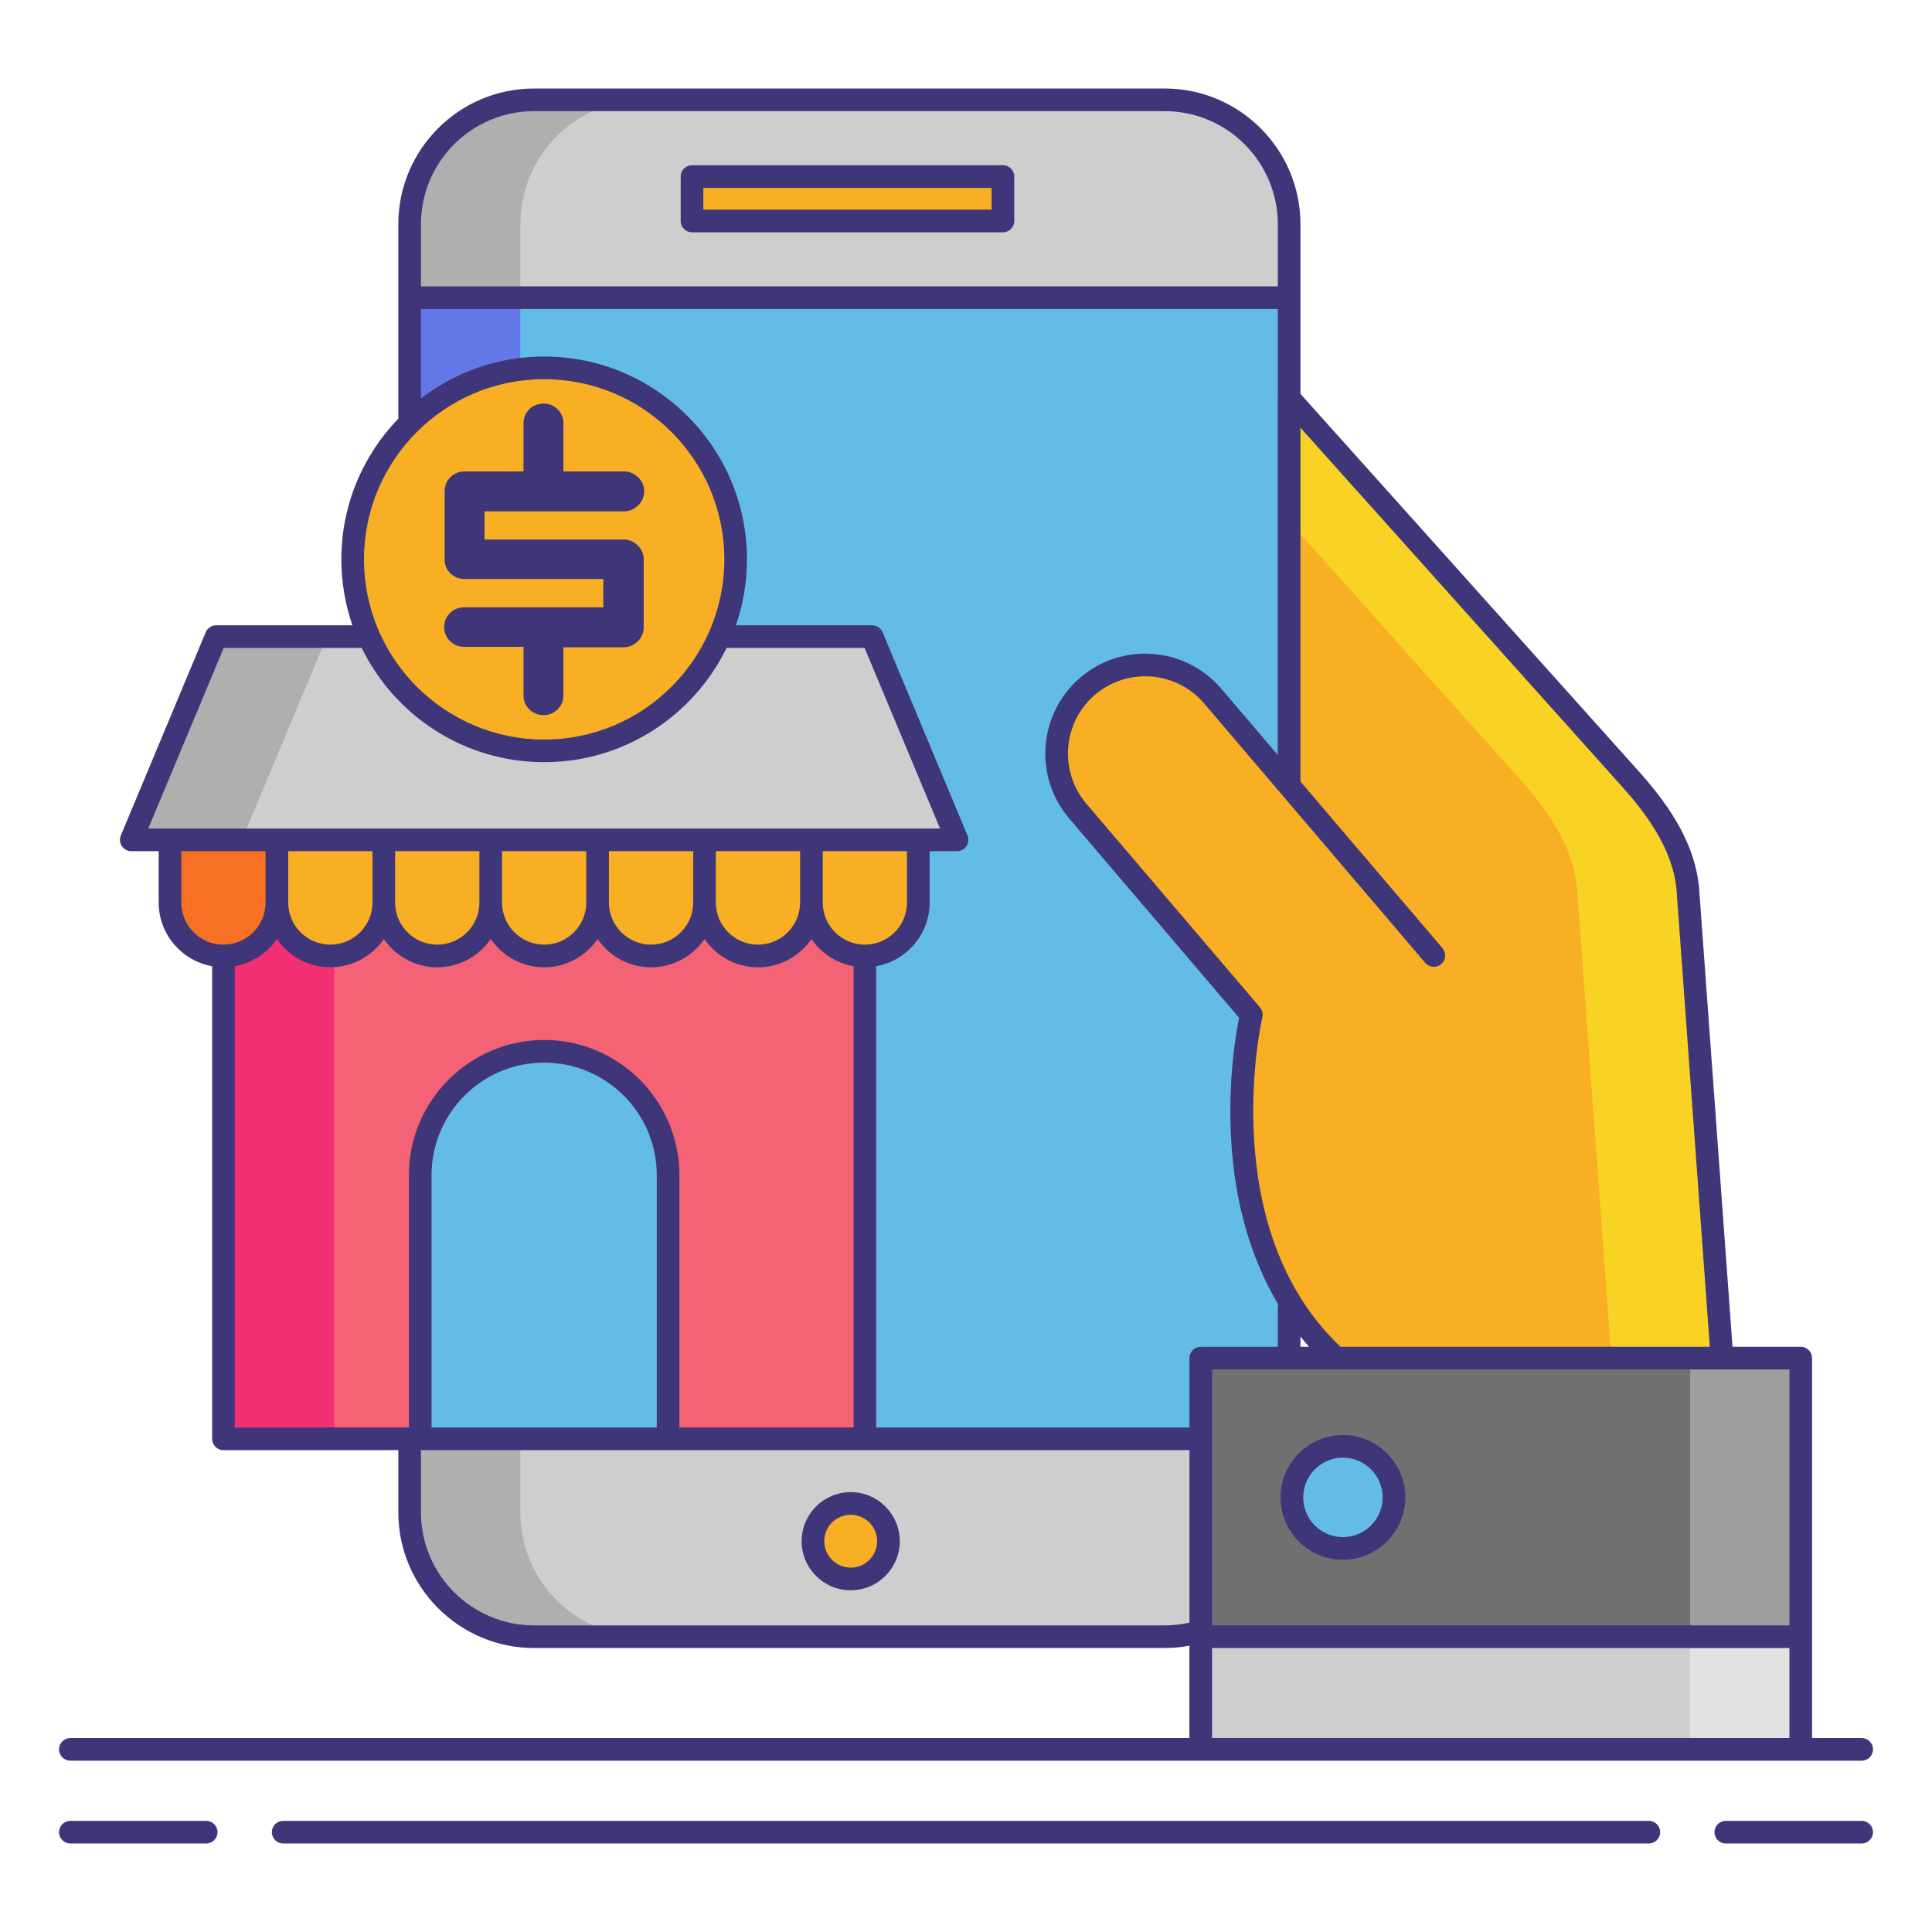 <?xml version="1.0" encoding="utf-8"?>
<!-- Generator: Adobe Illustrator 24.0.0, SVG Export Plug-In . SVG Version: 6.00 Build 0)  -->
<svg version="1.1" id="Layer_1" xmlns="http://www.w3.org/2000/svg" xmlns:xlink="http://www.w3.org/1999/xlink" x="0px" y="0px"
	 viewBox="0 0 256 256" enable-background="new 0 0 256 256" xml:space="preserve">
<g>
	<path fill="#63BCE7" d="M154.331,216.871H70.764c-9.104,0-16.484-7.38-16.484-16.484V29.712c0-9.104,7.38-16.484,16.484-16.484
		h83.567c9.104,0,16.484,7.38,16.484,16.484v170.675C170.815,209.491,163.435,216.871,154.331,216.871z"/>
	<g>
		<path fill="#6377E7" d="M68.946,200.387V29.712c0-9.104,7.38-16.484,16.484-16.484H70.764c-9.104,0-16.484,7.38-16.484,16.484
			v170.674c0,9.104,7.38,16.484,16.484,16.484H85.43C76.326,216.871,68.946,209.491,68.946,200.387z"/>
	</g>
	<path fill="#CECECE" d="M54.279,200.391c0,9.102,7.378,16.48,16.48,16.48h83.576c9.102,0,16.48-7.378,16.48-16.48v-9.738H54.279
		V200.391z"/>
	<path fill="#AFAFAF" d="M68.946,200.391v-9.738H54.279v9.738c0,9.102,7.378,16.48,16.48,16.48h14.667
		C76.324,216.871,68.946,209.492,68.946,200.391z"/>
	<path fill="#CECECE" d="M170.815,29.708c0-9.102-7.378-16.48-16.48-16.48H70.759c-9.102,0-16.48,7.378-16.48,16.48v9.738h116.536
		V29.708z"/>
	<path fill="#AFAFAF" d="M85.426,13.228H70.759c-9.102,0-16.48,7.378-16.48,16.48v9.738h14.667v-9.738
		C68.946,20.606,76.324,13.228,85.426,13.228z"/>
	<rect x="91.695" y="23.394" fill="#F8AF23" width="41.2" height="5.886"/>
	<circle fill="#F8AF23" cx="112.723" cy="204.217" r="5.003"/>
	<path fill="#F8AF23" d="M170.797,52.738v51.352l-10.108-11.858c-4.191-4.917-11.643-5.511-16.56-1.32l0,0
		c-4.917,4.191-5.511,11.643-1.32,16.56l22.994,26.976c0,0-6.863,28.962,11.227,45.51h51.142l-4.534-62.216
		c-0.544-5.746-4.087-10.606-7.69-14.626L170.797,52.738z"/>
	<g>
		<path fill="#F8D323" d="M223.639,117.742c-0.544-5.746-4.087-10.606-7.69-14.626l-45.152-50.377v16.364l30.485,34.013
			c3.603,4.02,7.146,8.88,7.69,14.626l4.534,62.216h14.667L223.639,117.742z"/>
	</g>
	<rect x="159.105" y="179.958" fill="#707070" width="79.502" height="36.913"/>
	<g>
		<rect x="223.94" y="179.958" fill="#9E9E9E" width="14.667" height="36.913"/>
	</g>
	<rect x="159.105" y="216.871" fill="#CECECE" width="79.502" height="14.928"/>
	<g>
		<rect x="223.94" y="216.871" fill="#E2E2E2" width="14.667" height="14.928"/>
	</g>
	<circle fill="#63BCE7" cx="177.946" cy="198.415" r="6.763"/>
	<polygon fill="#CECECE" points="126.815,111.286 17.393,111.286 28.643,84.353 115.565,84.353 	"/>
	<g>
		<polygon fill="#AFAFAF" points="28.643,84.353 17.393,111.286 32.06,111.286 43.31,84.353 		"/>
	</g>
	<rect x="29.609" y="111.286" fill="#F46275" width="84.99" height="79.367"/>
	<g>
		<rect x="29.609" y="111.286" fill="#F43075" width="14.667" height="79.367"/>
	</g>
	<path fill="#63BCE7" d="M72.104,139.3L72.104,139.3c-9.069,0-16.421,7.352-16.421,16.421v34.931h32.842v-34.931
		C88.525,146.652,81.173,139.3,72.104,139.3z"/>
	<g>
		<path fill="#F87023" d="M29.608,126.669L29.608,126.669c-3.912,0-7.083-3.171-7.083-7.083v-8.301H36.69v8.301
			C36.69,123.498,33.519,126.669,29.608,126.669z"/>
		<path fill="#F8AF23" d="M43.773,126.669L43.773,126.669c-3.912,0-7.083-3.171-7.083-7.083v-8.301h14.165v8.301
			C50.856,123.498,47.685,126.669,43.773,126.669z"/>
		<path fill="#F8AF23" d="M57.939,126.669L57.939,126.669c-3.912,0-7.083-3.171-7.083-7.083v-8.301h14.165v8.301
			C65.021,123.498,61.85,126.669,57.939,126.669z"/>
		<path fill="#F8AF23" d="M72.104,126.669L72.104,126.669c-3.912,0-7.083-3.171-7.083-7.083v-8.301h14.165v8.301
			C79.187,123.498,76.016,126.669,72.104,126.669z"/>
		<path fill="#F8AF23" d="M86.269,126.669L86.269,126.669c-3.912,0-7.083-3.171-7.083-7.083v-8.301h14.165v8.301
			C93.352,123.498,90.181,126.669,86.269,126.669z"/>
		<path fill="#F8AF23" d="M100.435,126.669L100.435,126.669c-3.912,0-7.083-3.171-7.083-7.083v-8.301h14.165v8.301
			C107.517,123.498,104.346,126.669,100.435,126.669z"/>
		<path fill="#F8AF23" d="M114.6,126.669L114.6,126.669c-3.912,0-7.083-3.171-7.083-7.083v-8.301h14.165v8.301
			C121.683,123.498,118.512,126.669,114.6,126.669z"/>
	</g>
	<circle fill="#F8AF23" cx="72.104" cy="74.119" r="25.375"/>
	<g>
		<path fill="#3F3679" d="M27.323,241.272H9.32c-0.829,0-1.5,0.671-1.5,1.5s0.671,1.5,1.5,1.5h18.003c0.829,0,1.5-0.671,1.5-1.5
			S28.152,241.272,27.323,241.272z"/>
		<path fill="#3F3679" d="M246.68,241.272h-18.003c-0.829,0-1.5,0.671-1.5,1.5s0.671,1.5,1.5,1.5h18.003c0.829,0,1.5-0.671,1.5-1.5
			S247.509,241.272,246.68,241.272z"/>
		<path fill="#3F3679" d="M218.479,241.272H37.521c-0.829,0-1.5,0.671-1.5,1.5s0.671,1.5,1.5,1.5h180.959c0.829,0,1.5-0.671,1.5-1.5
			S219.308,241.272,218.479,241.272z"/>
		<path fill="#3F3679" d="M9.32,233.299h149.785h79.502h8.073c0.829,0,1.5-0.671,1.5-1.5s-0.671-1.5-1.5-1.5h-6.573v-13.428v-36.913
			c0-0.829-0.671-1.5-1.5-1.5h-9.04l-4.435-60.857c-0.608-6.428-4.63-11.652-8.066-15.486l-44.751-49.93V39.446v-9.734v-0.004
			c0-9.914-8.066-17.98-17.98-17.98h-0.004H70.759c-9.914,0-17.98,8.066-17.98,17.98v9.739v16.024
			c-4.669,4.837-7.55,11.411-7.55,18.648c0,3.057,0.52,5.993,1.465,8.734H28.643c-0.605,0-1.151,0.364-1.384,0.922l-11.25,26.933
			c-0.193,0.463-0.142,0.992,0.136,1.41c0.278,0.417,0.747,0.668,1.249,0.668h3.632v6.8c0,4.221,3.065,7.731,7.084,8.443v62.623
			c0,0.829,0.671,1.5,1.5,1.5h23.17v8.234v0.004c0,9.914,8.066,17.98,17.98,17.98c0,0,0.001,0,0.001,0c0.001,0,0.002,0,0.003,0
			h83.567c1.102,0,2.198-0.106,3.274-0.304v12.233H9.32c-0.829,0-1.5,0.671-1.5,1.5S8.491,233.299,9.32,233.299z M237.107,215.371
			h-76.502v-33.913h16.425h51.142h8.935V215.371z M106.018,119.586c0,3.079-2.504,5.583-5.583,5.583
			c-3.078,0-5.583-2.504-5.583-5.583v-6.8h11.166V119.586z M91.852,119.586c0,3.079-2.504,5.583-5.583,5.583
			c-3.079,0-5.583-2.504-5.583-5.583v-6.8h11.166V119.586z M77.687,119.586c0,3.079-2.504,5.583-5.583,5.583
			s-5.583-2.504-5.583-5.583v-6.8h11.165V119.586z M63.521,119.586c0,3.079-2.504,5.583-5.583,5.583
			c-3.078,0-5.583-2.504-5.583-5.583v-6.8h11.166V119.586z M49.356,119.586c0,3.079-2.504,5.583-5.583,5.583
			c-3.078,0-5.583-2.504-5.583-5.583v-6.8h11.166V119.586z M109.018,112.786h11.165v6.8c0,3.079-2.504,5.583-5.583,5.583
			s-5.583-2.504-5.583-5.583V112.786z M116.099,128.029c4.019-0.712,7.083-4.223,7.083-8.443v-6.8h3.632
			c0.502,0,0.97-0.251,1.249-0.668c0.278-0.417,0.329-0.947,0.136-1.41l-11.25-26.933c-0.233-0.558-0.779-0.922-1.384-0.922H97.514
			c0.945-2.74,1.465-5.677,1.465-8.734c0-14.819-12.056-26.875-26.875-26.875c-6.137,0-11.796,2.072-16.325,5.547V40.946h113.536
			V52.62c-0.003,0.04-0.018,0.077-0.018,0.118v47.28l-7.466-8.759c-4.738-5.559-13.115-6.227-18.675-1.488
			c-5.559,4.738-6.227,13.116-1.488,18.675l22.514,26.413c-0.426,2.121-1.503,8.435-1.046,16.228
			c0.489,8.341,2.622,15.7,6.239,21.77c-0.035,0.127-0.06,0.258-0.06,0.396v5.207h-10.21c-0.829,0-1.5,0.671-1.5,1.5v9.194h-41.506
			V128.029z M173.458,178.458h-1.143V177.1C172.686,177.562,173.065,178.016,173.458,178.458z M214.832,104.117
			c3.129,3.491,6.788,8.21,7.311,13.734l4.417,60.607h-48.938c-16.685-15.814-10.423-43.386-10.357-43.665
			c0.109-0.465-0.009-0.955-0.318-1.318l-22.994-26.976c-3.665-4.3-3.149-10.78,1.151-14.445c4.299-3.665,10.78-3.149,14.446,1.151
			l10.107,11.858l19.193,22.517c0.297,0.348,0.718,0.527,1.142,0.527c0.344,0,0.69-0.118,0.973-0.358
			c0.63-0.538,0.706-1.484,0.168-2.115l-18.816-22.075v-46.88L214.832,104.117z M55.779,29.708c0-8.26,6.72-14.98,14.98-14.98
			h83.571c8.262,0,14.984,6.722,14.984,14.984v8.234H55.779V29.708z M72.104,50.244c13.165,0,23.875,10.71,23.875,23.875
			s-10.71,23.875-23.875,23.875s-23.875-10.71-23.875-23.875S58.939,50.244,72.104,50.244z M29.642,85.853h18.289
			c4.365,8.955,13.559,15.141,24.173,15.141s19.809-6.186,24.173-15.141h18.289l9.997,23.933h-2.88h-14.165H93.352H79.187H65.021
			H50.856H36.69H22.525h-2.88L29.642,85.853z M24.025,119.586v-6.8H35.19v6.8c0,3.079-2.504,5.583-5.583,5.583
			C26.529,125.169,24.025,122.665,24.025,119.586z M31.109,128.029c2.31-0.41,4.304-1.74,5.582-3.604
			c1.548,2.259,4.144,3.744,7.083,3.744c2.939,0,5.535-1.486,7.083-3.744c1.548,2.259,4.144,3.744,7.083,3.744
			c2.939,0,5.535-1.486,7.083-3.744c1.548,2.259,4.144,3.744,7.083,3.744s5.535-1.486,7.083-3.744
			c1.548,2.259,4.144,3.744,7.083,3.744c2.938,0,5.535-1.486,7.083-3.744c1.548,2.259,4.144,3.744,7.083,3.744
			c2.939,0,5.535-1.486,7.083-3.744c1.278,1.865,3.272,3.195,5.582,3.604v61.124H90.025v-33.431c0-9.882-8.039-17.921-17.921-17.921
			s-17.921,8.039-17.921,17.921v33.431H31.109V128.029z M87.025,189.152H57.183v-33.431c0-8.228,6.693-14.921,14.921-14.921
			s14.921,6.693,14.921,14.921V189.152z M70.764,215.371c-8.262,0-14.984-6.722-14.984-14.984v-8.234h32.746h26.074h43.006v22.853
			c-1.071,0.239-2.168,0.366-3.274,0.366H70.764z M160.605,218.371h76.502v11.928h-76.502V218.371z"/>
		<path fill="#3F3679" d="M132.895,21.894h-41.2c-0.829,0-1.5,0.671-1.5,1.5v5.886c0,0.829,0.671,1.5,1.5,1.5h41.2
			c0.829,0,1.5-0.671,1.5-1.5v-5.886C134.395,22.565,133.723,21.894,132.895,21.894z M131.395,27.78h-38.2v-2.886h38.2V27.78z"/>
		<path fill="#3F3679" d="M112.723,197.714c-3.586,0-6.503,2.917-6.503,6.503s2.917,6.503,6.503,6.503s6.503-2.917,6.503-6.503
			S116.309,197.714,112.723,197.714z M112.723,207.72c-1.932,0-3.503-1.571-3.503-3.503s1.571-3.503,3.503-3.503
			s3.503,1.571,3.503,3.503S114.655,207.72,112.723,207.72z"/>
		<path fill="#3F3679" d="M177.946,190.152c-4.556,0-8.263,3.707-8.263,8.263s3.707,8.263,8.263,8.263s8.263-3.707,8.263-8.263
			S182.502,190.152,177.946,190.152z M177.946,203.677c-2.902,0-5.263-2.361-5.263-5.263s2.361-5.263,5.263-5.263
			s5.263,2.361,5.263,5.263S180.848,203.677,177.946,203.677z"/>
	</g>
	<g>
		<path fill="#3F3679" d="M85.292,74.103v9.051c0,0.705-0.264,1.317-0.793,1.835c-0.529,0.519-1.156,0.778-1.882,0.778h-7.963v6.376
			c0,0.726-0.259,1.343-0.777,1.851c-0.519,0.508-1.131,0.762-1.836,0.762c-0.746,0-1.379-0.254-1.897-0.762
			c-0.519-0.508-0.778-1.125-0.778-1.851v-6.438h-7.9c-0.705,0-1.317-0.254-1.835-0.762c-0.519-0.508-0.778-1.125-0.778-1.851
			c0-0.725,0.254-1.343,0.762-1.851c0.508-0.508,1.125-0.762,1.851-0.762h18.475v-3.763H61.529c-0.726,0-1.343-0.249-1.85-0.747
			c-0.509-0.497-0.762-1.12-0.762-1.866v-9.02c0-0.726,0.254-1.343,0.762-1.851c0.508-0.508,1.124-0.762,1.85-0.762h7.838v-6.376
			c0-0.705,0.244-1.317,0.731-1.836c0.487-0.518,1.145-0.777,1.975-0.777c0.705,0,1.311,0.254,1.82,0.762
			c0.508,0.508,0.762,1.125,0.762,1.851v6.376h8.025c0.725,0,1.353,0.259,1.882,0.777c0.529,0.519,0.793,1.131,0.793,1.836
			c0,0.726-0.264,1.353-0.793,1.882c-0.529,0.529-1.156,0.793-1.882,0.793H64.204v3.732h18.413c0.725,0,1.353,0.26,1.882,0.778
			C85.027,72.787,85.292,73.398,85.292,74.103z"/>
	</g>
</g>
</svg>
